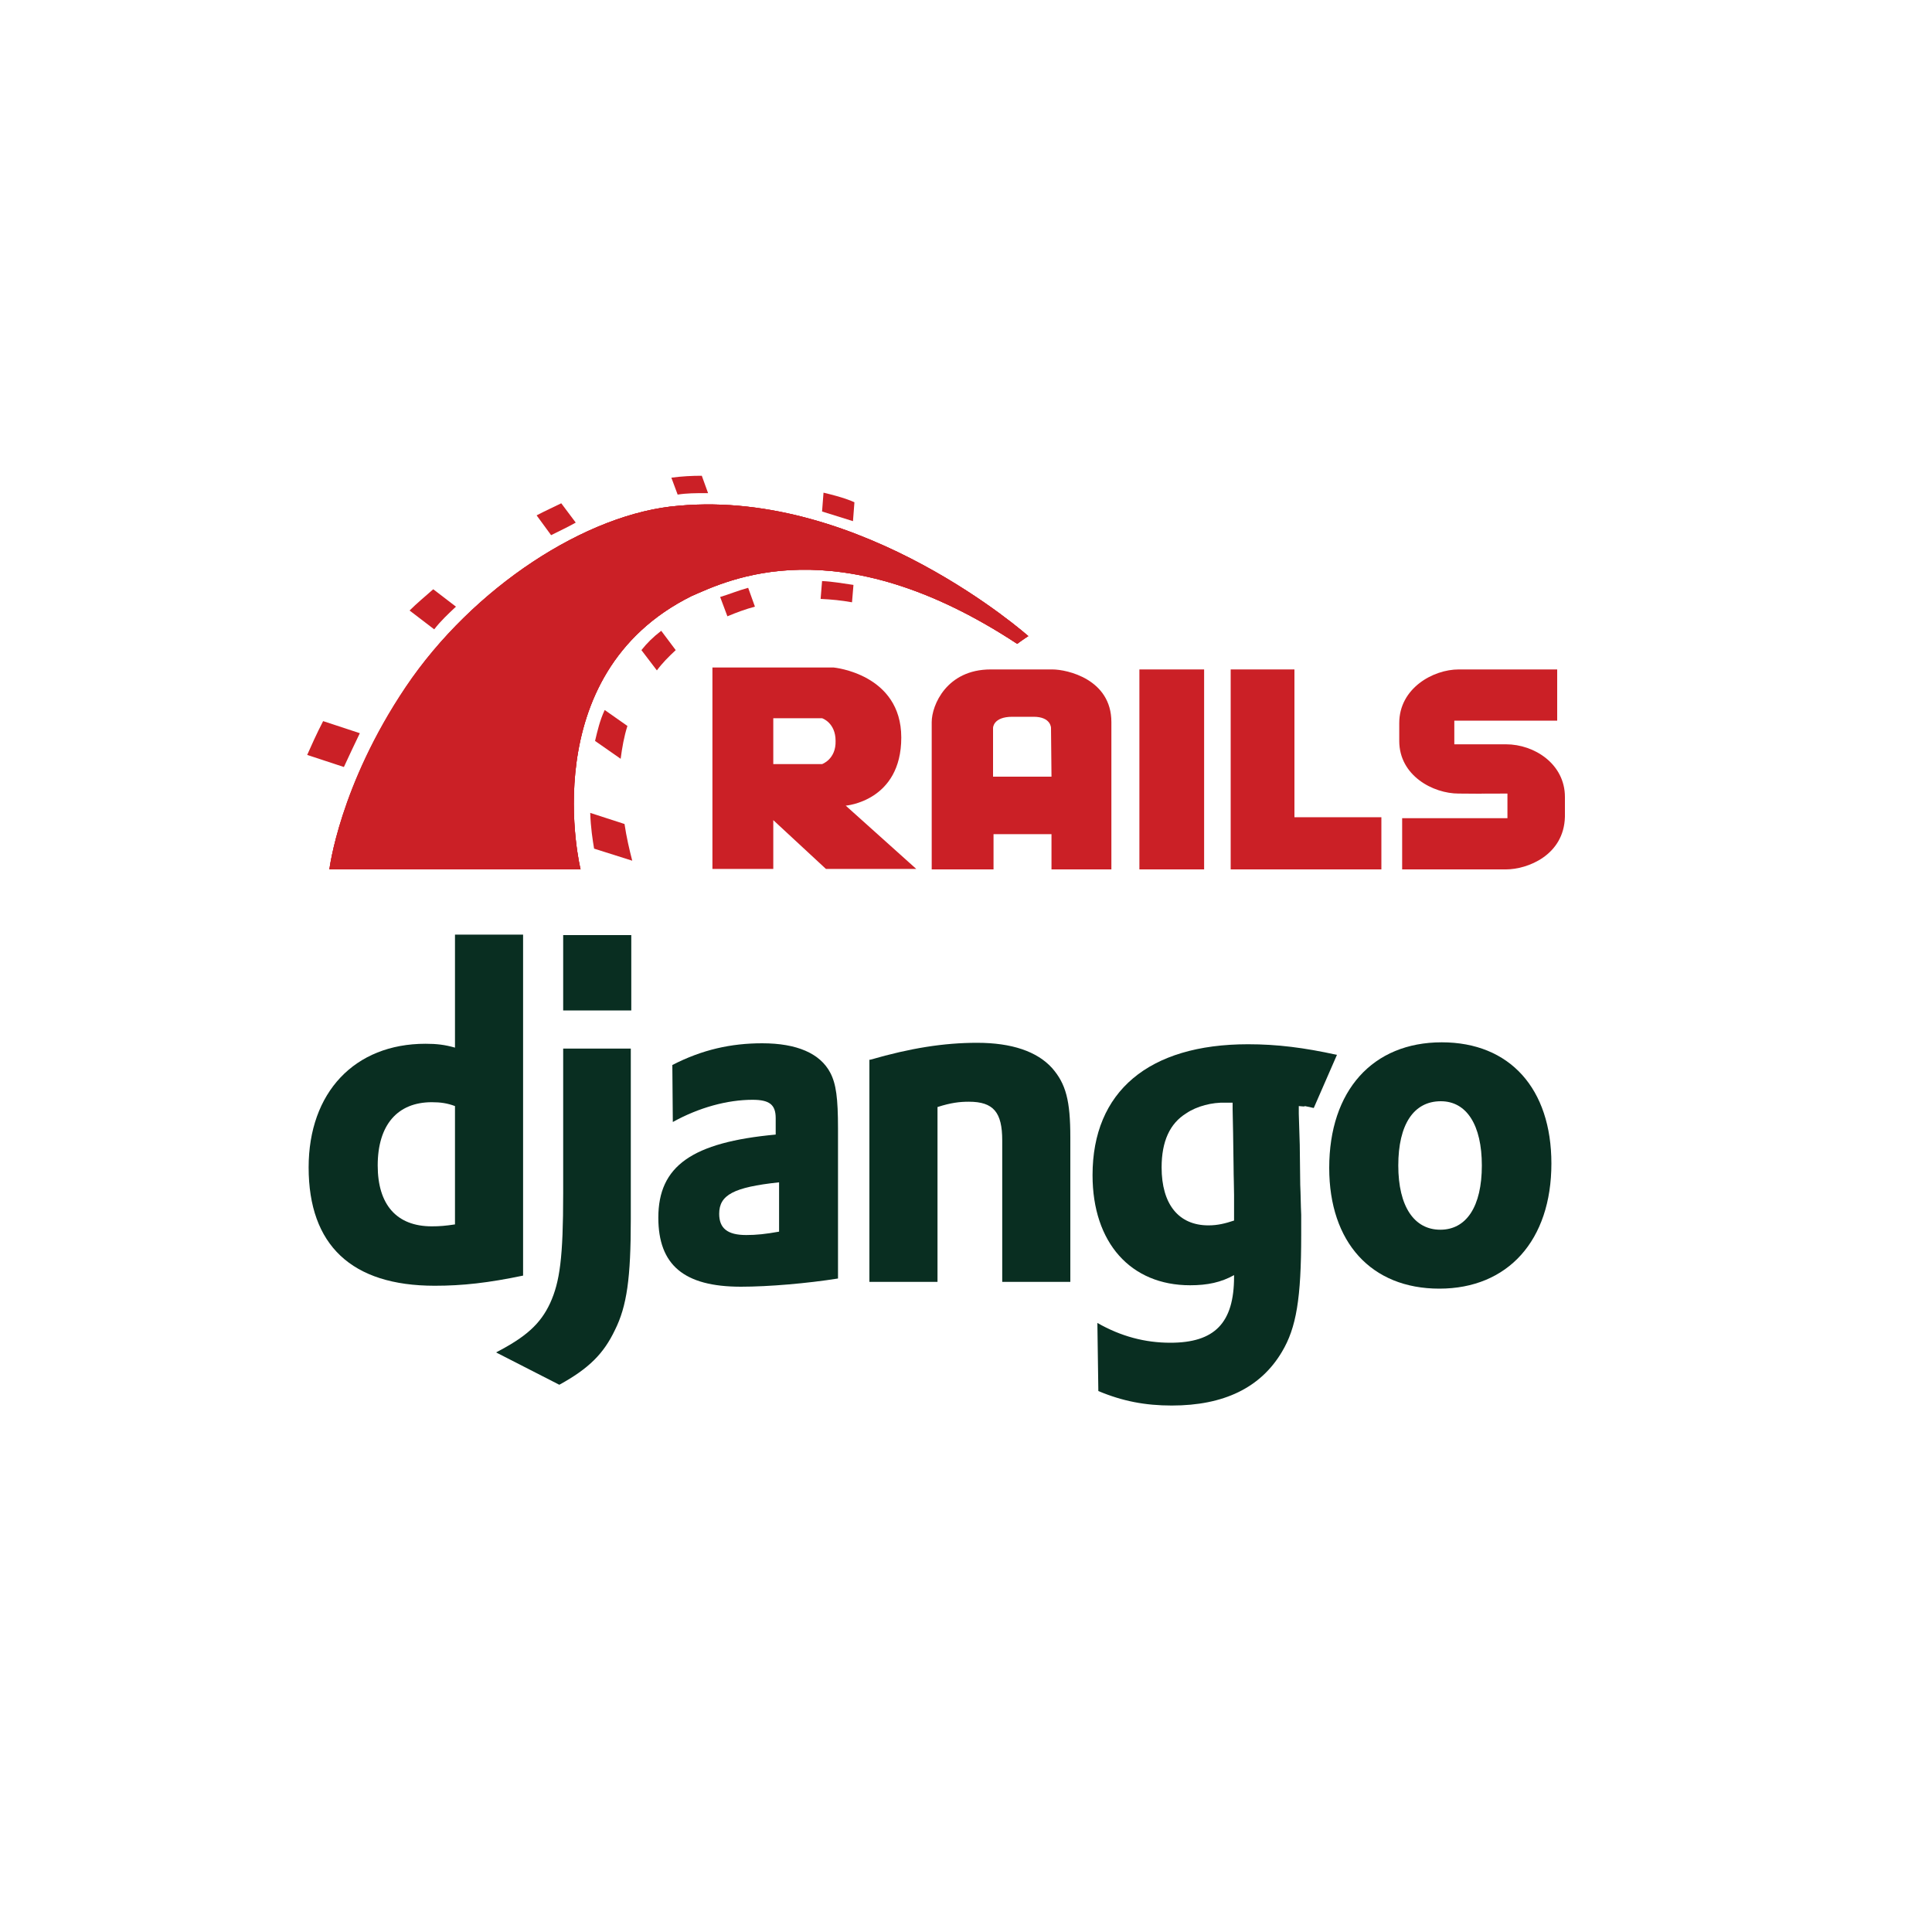 <?xml version="1.0" encoding="utf-8"?>
<!-- Generator: Adobe Illustrator 20.1.0, SVG Export Plug-In . SVG Version: 6.00 Build 0)  -->
<svg version="1.1" id="Layer_1" xmlns="http://www.w3.org/2000/svg" xmlns:xlink="http://www.w3.org/1999/xlink" x="0px" y="0px"
	 viewBox="0 0 400 400" style="enable-background:new 0 0 400 400;" xml:space="preserve">
<style type="text/css">
	.st0{fill:#092E21;}
	.st1{fill:#CB2026;}
</style>
<g>
	<g>
		<path class="st0" d="M94.2,193.5h14.1v70.6c-7.2,1.5-12.5,2.1-18.3,2.1c-17.2,0-26.1-8.4-26.1-24.5c0-15.5,9.5-25.6,24.2-25.6
			c2.3,0,4,0.2,6.1,0.8C94.2,216.8,94.2,193.5,94.2,193.5z M94.2,229c-1.6-0.6-3-0.8-4.8-0.8c-7.1,0-11.2,4.7-11.2,13.1
			c0,8.1,3.9,12.6,11.2,12.6c1.6,0,2.8-0.1,4.8-0.4V229z"/>
		<path class="st0" d="M130.6,217.1v35.3c0,12.2-0.8,18-3.3,23c-2.3,4.8-5.3,7.9-11.5,11.3l-13.1-6.7c6.2-3.2,9.2-5.9,11.2-10.2
			c2-4.4,2.7-9.4,2.7-22.7v-30H130.6z M116.6,193.6h14.1v15.6h-14.1C116.6,209.2,116.6,193.6,116.6,193.6z"/>
		<path class="st0" d="M139.2,220.5c6.2-3.2,12.2-4.5,18.6-4.5c7.2,0,12,2.1,14.1,6.1c1.2,2.3,1.6,5.2,1.6,11.6v31
			c-6.3,1-14.3,1.7-20.1,1.7c-11.8,0-17.1-4.5-17.1-14.3c0-10.7,7-15.6,24.3-17.2v-3.4c0-2.8-1.3-3.8-4.8-3.8
			c-5.2,0-11.1,1.6-16.5,4.6L139.2,220.5L139.2,220.5z M161.2,244.8c-9.3,1-12.3,2.6-12.3,6.5c0,3,1.7,4.4,5.6,4.4
			c2.1,0,4-0.2,6.8-0.7v-10.2H161.2z"/>
		<path class="st0" d="M180.2,219.4c8.3-2.4,15.2-3.5,22.1-3.5c7.2,0,12.4,1.8,15.5,5.2c2.9,3.3,3.8,6.8,3.8,14.4v29.9h-14.1v-29.3
			c0-5.8-1.8-8-6.9-8c-1.9,0-3.7,0.2-6.5,1.1v36.2h-14.1v-46H180.2z"/>
		<path class="st0" d="M227.2,273.9c4.9,2.8,9.9,4.1,15.1,4.1c9.2,0,13.2-4.1,13.2-13.7c0-0.1,0-0.2,0-0.3c-2.7,1.5-5.5,2.1-9.1,2.1
			c-12.3,0-20.2-8.8-20.2-22.8c0-17.3,11.6-27.1,32.2-27.1c6,0,11.6,0.7,18.4,2.2l-4.8,11c-3.7-0.8-0.3-0.1-3.1-0.4v1.6l0.2,6.4
			l0.1,8.3c0.1,2.1,0.1,4.2,0.2,6.2c0,1.9,0,2.8,0,4.2c0,13.1-1,19.2-4,24.2c-4.4,7.4-12,11.1-22.8,11.1c-5.5,0-10.2-0.9-15.2-3
			L227.2,273.9L227.2,273.9z M255.2,228.3c-0.2,0-0.4,0-0.5,0h-1c-2.7-0.1-5.9,0.7-8.1,2.2c-3.4,2.1-5.1,5.8-5.1,11.2
			c0,7.6,3.5,12,9.7,12c1.9,0,3.5-0.4,5.3-1v-1.1v-4.2c0-1.8-0.1-3.8-0.1-5.8l-0.1-7l-0.1-5L255.2,228.3L255.2,228.3z"/>
		<path class="st0" d="M298.5,215.8c14.1,0,22.7,9.6,22.7,25.1c0,15.9-9,25.9-23.2,25.9c-14.1,0-22.8-9.6-22.8-25
			C275.2,225.8,284.2,215.8,298.5,215.8z M298.2,254.6c5.4,0,8.6-4.8,8.6-13.3c0-8.3-3.1-13.3-8.5-13.3c-5.6,0-8.8,4.8-8.8,13.3
			C289.5,249.8,292.8,254.6,298.2,254.6z"/>
	</g>
</g>
<g>
	<path class="st1" d="M290.3,169.4v10.6c0,0,15.4,0,21.5,0c4.4,0,12-2.9,12.2-10.9c0-0.4,0-3.8,0-4.1c0-6.8-6.3-10.9-12.2-10.9
		c-2.8,0-10.7,0-10.7,0v-4.9h21.3v-10.6c0,0-14.6,0-20.4,0c-5.3,0-12.3,3.9-12.3,11.1c0,0.7,0,3,0,3.7c0,7.2,7,10.9,12.3,10.9
		c14.8,0.1-3.6,0,10.1,0c0,5.1,0,5.1,0,5.1"/>
	<path class="st1" d="M175.1,166.8c0,0,11.5-0.9,11.5-14.1c0-13.2-14-14.5-14-14.5h-25.1v41.7h12.6v-10.1l10.9,10.1h18.7
		L175.1,166.8z M170.2,158.2h-10.1v-9.5h10.1c0,0,2.8,0.9,2.8,4.7C173.1,157.2,170.2,158.2,170.2,158.2z"/>
	<path class="st1" d="M217.9,138.6c-3.2,0-3.7,0-12.8,0s-12.2,7.4-12.2,10.9c0,7.6,0,30.5,0,30.5h12.8v-7.3h12v7.3h12.4
		c0,0,0-22.5,0-30.5C230.1,140.6,220.9,138.6,217.9,138.6z M217.7,160.8h-12.1v-10.1c0,0,0-2.3,4-2.3c3.7,0,0.7,0,4.4,0
		c3.6,0,3.6,2.3,3.6,2.3L217.7,160.8L217.7,160.8z"/>
	<rect x="235.9" y="138.6" class="st1" width="13.4" height="41.4"/>
	<polygon class="st1" points="268,169.2 268,138.6 254.8,138.6 254.8,169.2 254.8,180 268,180 286,180 286,169.2 	"/>
	<path class="st1" d="M68.2,180h52c0,0-9.9-40.3,23-56.6c7.2-3.1,30-14.7,67.4,9.9c1.2-0.9,2.3-1.6,2.3-1.6s-34.2-30.4-72.3-27
		c-19.2,1.5-42.7,17-56.5,37.5S68.2,180,68.2,180z"/>
	<path class="st1" d="M68.2,180h52c0,0-9.9-40.3,23-56.6c7.2-3.1,30-14.7,67.4,9.9c1.2-0.9,2.3-1.6,2.3-1.6s-34.2-30.4-72.3-27
		c-19.2,1.5-42.7,17-56.5,37.5S68.2,180,68.2,180z"/>
	<path class="st1" d="M68.2,180h52c0,0-9.9-40.3,23-56.6c7.2-3.1,30-14.7,67.4,9.9c1.2-0.9,2.3-1.6,2.3-1.6s-34.2-30.4-72.3-27
		c-19.2,1.5-42.8,17-56.6,37.5S68.2,180,68.2,180z"/>
	<path class="st1" d="M176.6,107.9l0.3-3.9c-0.6-0.3-2.2-1-6.4-2l-0.3,3.9C172.4,106.6,174.4,107.2,176.6,107.9z"/>
	<path class="st1" d="M170.2,120.3l-0.3,3.7c2.2,0.1,4.3,0.3,6.5,0.7l0.3-3.6C174.6,120.8,172.4,120.4,170.2,120.3z"/>
	<path class="st1" d="M145.9,102.1c0.2,0,0.5,0,0.7,0l-1.3-3.6c-2,0-4.1,0.1-6.3,0.4l1.3,3.5C142.2,102.1,144.1,102.1,145.9,102.1z"
		/>
	<path class="st1" d="M149.1,123.6l1.5,4c1.9-0.8,3.8-1.5,5.7-2l-1.4-3.9C152.7,122.3,150.8,123.1,149.1,123.6z"/>
	<path class="st1" d="M119.2,108.2l-3-4c-1.6,0.8-3.4,1.6-5.1,2.5l3,4.1C115.9,109.9,117.6,109.1,119.2,108.2z"/>
	<path class="st1" d="M132.8,134.6l3.2,4.2c1.1-1.5,2.4-2.8,3.9-4.2l-3-4C135.2,131.9,133.9,133.2,132.8,134.6z"/>
	<path class="st1" d="M123.2,153.4l5.3,3.7c0.3-2.3,0.7-4.6,1.4-6.8l-4.7-3.3C124.2,149.1,123.7,151.3,123.2,153.4z"/>
	<path class="st1" d="M94.4,125.6l-4.7-3.6c-1.7,1.5-3.4,2.9-4.9,4.4l5.1,3.9C91.2,128.6,92.8,127.1,94.4,125.6z"/>
	<path class="st1" d="M74.5,151.8l-7.6-2.5c-1.3,2.5-2.6,5.4-3.3,7l7.6,2.5C72.1,156.8,73.5,153.9,74.5,151.8z"/>
	<path class="st1" d="M122.2,168.3c0.1,3.1,0.5,5.6,0.8,7.4l7.9,2.5c-0.6-2.3-1.2-4.9-1.6-7.6L122.2,168.3z"/>
</g>
</svg>
